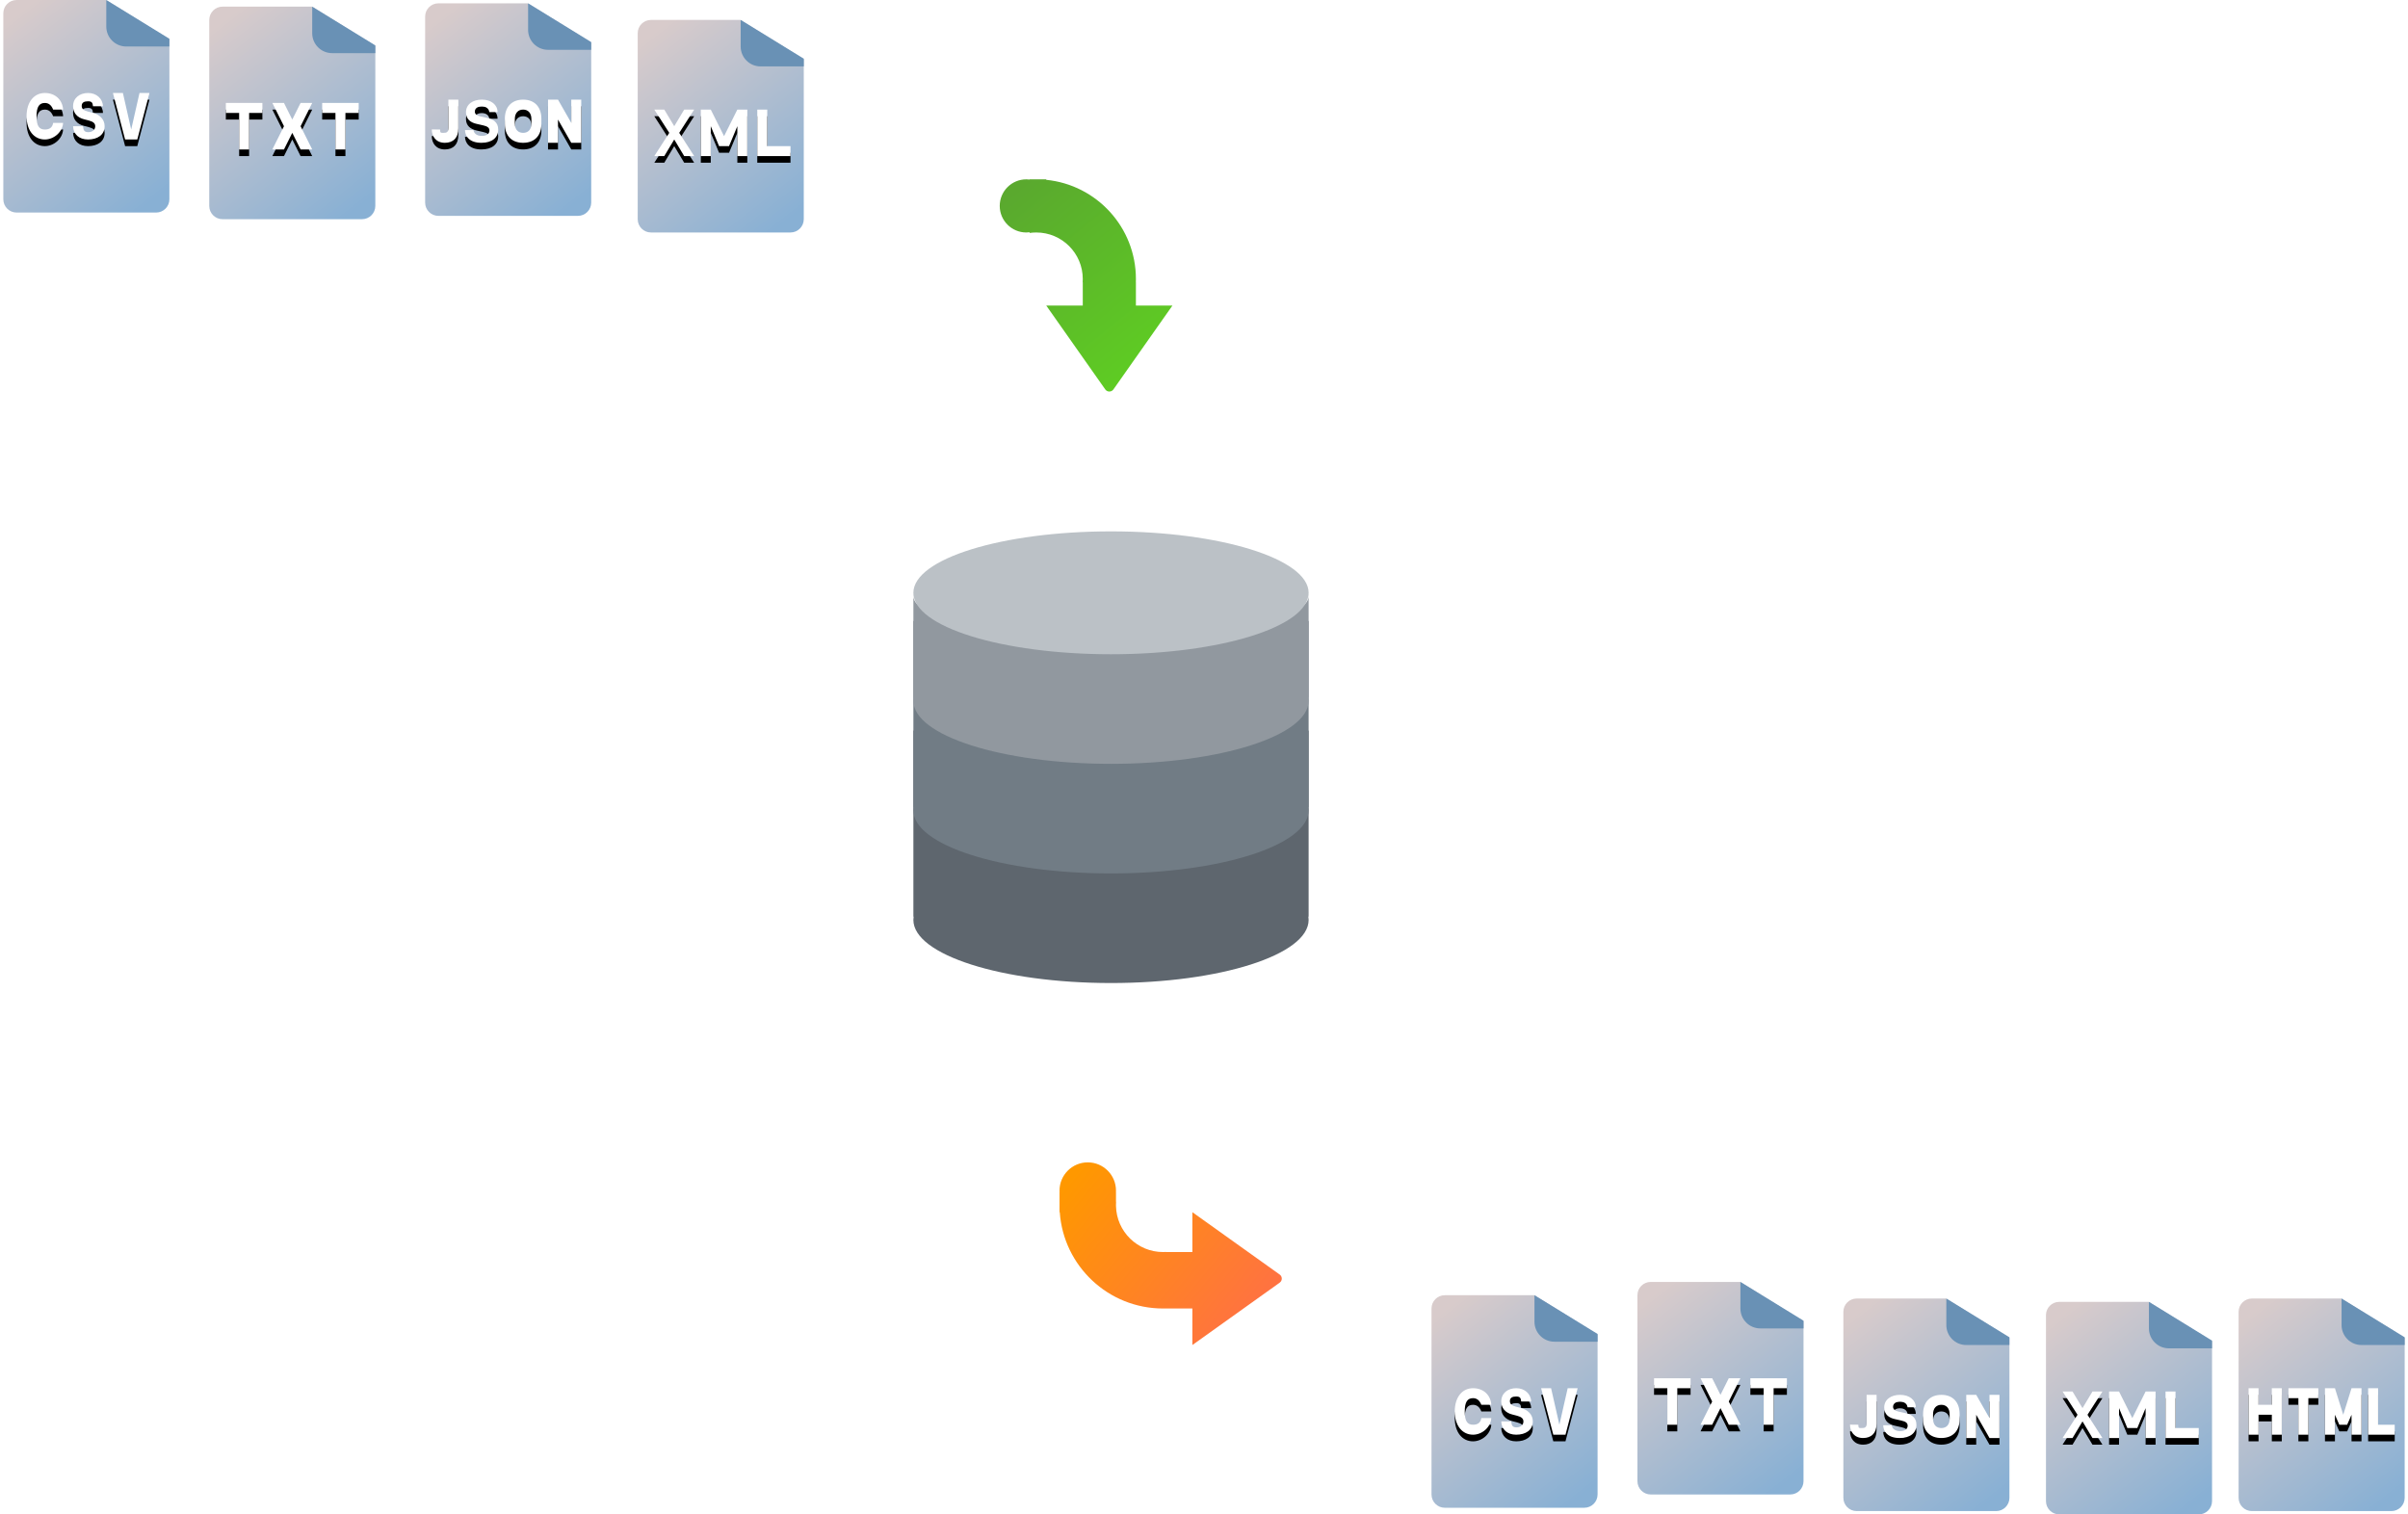 <?xml version="1.0" encoding="UTF-8"?>
<svg width="725px" height="456px" viewBox="0 0 725 456" version="1.1" xmlns="http://www.w3.org/2000/svg" xmlns:xlink="http://www.w3.org/1999/xlink">
    <title>02.Product_01_Essentials_Linux_04_Import_Export</title>
    <defs>
        <linearGradient x1="0%" y1="16.225%" x2="99.891%" y2="83.701%" id="linearGradient-1">
            <stop stop-color="#FF6E48" offset="0%"></stop>
            <stop stop-color="#FF9800" offset="100%"></stop>
        </linearGradient>
        <linearGradient x1="0%" y1="16.882%" x2="99.891%" y2="83.045%" id="linearGradient-2">
            <stop stop-color="#5FCF22" offset="0%"></stop>
            <stop stop-color="#5AA92E" offset="100%"></stop>
        </linearGradient>
        <linearGradient x1="19.482%" y1="0%" x2="80.518%" y2="100%" id="linearGradient-3">
            <stop stop-color="#D8CBCB" offset="0%"></stop>
            <stop stop-color="#88B0D4" offset="100%"></stop>
        </linearGradient>
        <path d="M22,27 L26,35 L30,27 L33,27 L33,41 L30,41 L30,32 L27.5,38 L24.5,38 L22,32 L22,41 L19,41 L19,27 L22,27 Z M39,27 L39,38 L46,38 L46,41 L36,41 L36,27 L39,27 Z M8,27 L11,32 L14,27 L17,27 L12.5,34 L17,41 L14,41 L11,36 L8,41 L5,41 L9.5,34 L5,27 L8,27 Z" id="path-4"></path>
        <filter x="-9.8%" y="-14.3%" width="119.5%" height="157.1%" filterUnits="objectBoundingBox" id="filter-5">
            <feOffset dx="0" dy="2" in="SourceAlpha" result="shadowOffsetOuter1"></feOffset>
            <feGaussianBlur stdDeviation="1" in="shadowOffsetOuter1" result="shadowBlurOuter1"></feGaussianBlur>
            <feColorMatrix values="0 0 0 0 0   0 0 0 0 0   0 0 0 0 0  0 0 0 0.1 0" type="matrix" in="shadowBlurOuter1"></feColorMatrix>
        </filter>
        <path d="M45,29 L45,32 L41,32 L41,43 L38,43 L38,32 L34,32 L34,29 L45,29 Z M16,29 L16,32 L12,32 L12,43 L9,43 L9,32 L5,32 L5,29 L16,29 Z M22.5,29 L25,34 L27.5,29 L31,29 L27.5,36 L31,43 L27.5,43 L25,38 L22.5,43 L19,43 L22.5,36 L19,29 L22.5,29 Z" id="path-6"></path>
        <filter x="-10.0%" y="-14.3%" width="120.0%" height="157.1%" filterUnits="objectBoundingBox" id="filter-7">
            <feOffset dx="0" dy="2" in="SourceAlpha" result="shadowOffsetOuter1"></feOffset>
            <feGaussianBlur stdDeviation="1" in="shadowOffsetOuter1" result="shadowBlurOuter1"></feGaussianBlur>
            <feColorMatrix values="0 0 0 0 0   0 0 0 0 0   0 0 0 0 0  0 0 0 0.1 0" type="matrix" in="shadowBlurOuter1"></feColorMatrix>
        </filter>
        <path d="M5.94,42 C8.393,42 10,40.57 10,37.617 L10,29 L7,29 L7,37.5 C7,38.827 6.502,39 5.5,39 C4.653,39 4.526,39.028 4.5,38 L2,37.972 C2,40.121 3.296,42 5.94,42 Z M16.949,42 C20.07,42 22,40.488 22,38.033 C22,35.761 20.44,34.872 18.593,34.479 L16.681,34.057 C15.555,33.828 14.964,33.342 14.964,32.619 C14.964,31.657 15.767,31.052 17.06,31.052 C18.519,31.052 19.248,31.868 19.313,32.747 L21.806,32.747 C21.778,30.539 19.886,29 17.069,29 C14.401,29 12.295,30.365 12.295,32.82 C12.295,34.946 13.773,35.935 15.546,36.311 L17.439,36.741 C18.713,37.025 19.359,37.438 19.359,38.29 C19.359,39.261 18.565,39.92 17.078,39.92 C15.481,39.92 14.641,39.096 14.567,38.171 L12,38.171 C12.037,39.939 13.237,42 16.949,42 Z M29.491,42 C32.941,42 35,39.853 35,36.321 L35,34.761 C35,31.22 32.96,29 29.509,29 C26.068,29 24,31.202 24,34.761 L24,36.321 C24,39.853 26.05,42 29.491,42 Z M29.5,39 C28.04,39 27,38.076 27,36.175 L27,34.878 C27,32.984 28.04,32 29.5,32 C30.968,32 32,32.984 32,34.878 L32,36.175 C32,38.076 30.968,39 29.5,39 Z M40,42 L40,35 L44,42 L47,42 L47,29 L44,29 L44,36 L40,29 L37,29 L37,42 L40,42 Z" id="path-8"></path>
        <filter x="-8.9%" y="-15.4%" width="117.8%" height="161.5%" filterUnits="objectBoundingBox" id="filter-9">
            <feOffset dx="0" dy="2" in="SourceAlpha" result="shadowOffsetOuter1"></feOffset>
            <feGaussianBlur stdDeviation="1" in="shadowOffsetOuter1" result="shadowBlurOuter1"></feGaussianBlur>
            <feColorMatrix values="0 0 0 0 0   0 0 0 0 0   0 0 0 0 0  0 0 0 0.1 0" type="matrix" in="shadowBlurOuter1"></feColorMatrix>
        </filter>
        <path d="M12.5,42 C15.169,42 17.808,39.842 18,37 L15,37 C14.778,38.467 13.827,39 12.5,39 C10.752,39 10,37.852 10,35 C10.01,32.218 10.779,31 12.5,31 C13.648,31 14.481,31.667 15,33 L18,33 C17.831,30.139 15.713,28 12.5,28 C9.287,28 7,30.667 7,34.995 C7,39.324 9.294,42 12.5,42 Z M25.5,42 C28.301,42 30.5,40.658 30.5,38 C30.5,35.942 29.033,34.488 26.788,33.916 L25.442,33.574 C24.134,33.233 23.6,32.744 23.6,31.904 C23.6,30.861 24.331,30.5 25.5,30.5 C26.63,30.5 26.892,30.911 27,32 L30,32 C29.93,29.647 27.988,28 25.527,28 C22.95,28 21,29.517 21,32 C21,34.021 22.254,35.392 24.289,35.909 L25.744,36.287 C27.113,36.647 27.671,37.155 27.671,38.032 C27.671,39.065 26.812,39.794 25.597,39.794 C24.281,39.794 24.108,39.107 24,38 L21,38 C21.085,40.464 22.838,42 25.5,42 Z M40.333,42 L44,28 L41,28 L38.5,39 L36,28 L33,28 L36.667,42 L40.333,42 Z" id="path-10"></path>
        <filter x="-10.8%" y="-14.3%" width="121.6%" height="157.1%" filterUnits="objectBoundingBox" id="filter-11">
            <feOffset dx="0" dy="2" in="SourceAlpha" result="shadowOffsetOuter1"></feOffset>
            <feGaussianBlur stdDeviation="1" in="shadowOffsetOuter1" result="shadowBlurOuter1"></feGaussianBlur>
            <feColorMatrix values="0 0 0 0 0   0 0 0 0 0   0 0 0 0 0  0 0 0 0.1 0" type="matrix" in="shadowBlurOuter1"></feColorMatrix>
        </filter>
        <path d="M22,27 L26,35 L30,27 L33,27 L33,41 L30,41 L30,32 L27.5,38 L24.5,38 L22,32 L22,41 L19,41 L19,27 L22,27 Z M39,27 L39,38 L46,38 L46,41 L36,41 L36,27 L39,27 Z M8,27 L11,32 L14,27 L17,27 L12.5,34 L17,41 L14,41 L11,36 L8,41 L5,41 L9.5,34 L5,27 L8,27 Z" id="path-12"></path>
        <filter x="-9.8%" y="-14.3%" width="119.5%" height="157.1%" filterUnits="objectBoundingBox" id="filter-13">
            <feOffset dx="0" dy="2" in="SourceAlpha" result="shadowOffsetOuter1"></feOffset>
            <feGaussianBlur stdDeviation="1" in="shadowOffsetOuter1" result="shadowBlurOuter1"></feGaussianBlur>
            <feColorMatrix values="0 0 0 0 0   0 0 0 0 0   0 0 0 0 0  0 0 0 0.1 0" type="matrix" in="shadowBlurOuter1"></feColorMatrix>
        </filter>
        <path d="M29,27 L31.5,35 L34,27 L37,27 L37,41 L34,41 L34,35 L32.679,38 L30.321,38 L29,35 L29,41 L26,41 L26,27 L29,27 Z M24,27 L24,30 L21,30 L21,41 L18,41 L18,30 L15,30 L15,27 L24,27 Z M42,27 L42,38 L47,38 L47,41 L39,41 L39,27 L42,27 Z M6,27 L6,32 L10,32 L10,27 L13,27 L13,41 L10,41 L10,35 L6,35 L6,41 L3,41 L3,27 L6,27 Z" id="path-14"></path>
        <filter x="-9.1%" y="-14.3%" width="118.2%" height="157.1%" filterUnits="objectBoundingBox" id="filter-15">
            <feOffset dx="0" dy="2" in="SourceAlpha" result="shadowOffsetOuter1"></feOffset>
            <feGaussianBlur stdDeviation="1" in="shadowOffsetOuter1" result="shadowBlurOuter1"></feGaussianBlur>
            <feColorMatrix values="0 0 0 0 0   0 0 0 0 0   0 0 0 0 0  0 0 0 0.1 0" type="matrix" in="shadowBlurOuter1"></feColorMatrix>
        </filter>
        <path d="M45,29 L45,32 L41,32 L41,43 L38,43 L38,32 L34,32 L34,29 L45,29 Z M16,29 L16,32 L12,32 L12,43 L9,43 L9,32 L5,32 L5,29 L16,29 Z M22.5,29 L25,34 L27.5,29 L31,29 L27.5,36 L31,43 L27.5,43 L25,38 L22.5,43 L19,43 L22.5,36 L19,29 L22.5,29 Z" id="path-16"></path>
        <filter x="-10.0%" y="-14.3%" width="120.0%" height="157.1%" filterUnits="objectBoundingBox" id="filter-17">
            <feOffset dx="0" dy="2" in="SourceAlpha" result="shadowOffsetOuter1"></feOffset>
            <feGaussianBlur stdDeviation="1" in="shadowOffsetOuter1" result="shadowBlurOuter1"></feGaussianBlur>
            <feColorMatrix values="0 0 0 0 0   0 0 0 0 0   0 0 0 0 0  0 0 0 0.1 0" type="matrix" in="shadowBlurOuter1"></feColorMatrix>
        </filter>
        <path d="M5.94,42 C8.393,42 10,40.57 10,37.617 L10,29 L7,29 L7,37.5 C7,38.827 6.502,39 5.5,39 C4.653,39 4.526,39.028 4.5,38 L2,37.972 C2,40.121 3.296,42 5.94,42 Z M16.949,42 C20.07,42 22,40.488 22,38.033 C22,35.761 20.44,34.872 18.593,34.479 L16.681,34.057 C15.555,33.828 14.964,33.342 14.964,32.619 C14.964,31.657 15.767,31.052 17.06,31.052 C18.519,31.052 19.248,31.868 19.313,32.747 L21.806,32.747 C21.778,30.539 19.886,29 17.069,29 C14.401,29 12.295,30.365 12.295,32.82 C12.295,34.946 13.773,35.935 15.546,36.311 L17.439,36.741 C18.713,37.025 19.359,37.438 19.359,38.29 C19.359,39.261 18.565,39.92 17.078,39.92 C15.481,39.92 14.641,39.096 14.567,38.171 L12,38.171 C12.037,39.939 13.237,42 16.949,42 Z M29.491,42 C32.941,42 35,39.853 35,36.321 L35,34.761 C35,31.22 32.96,29 29.509,29 C26.068,29 24,31.202 24,34.761 L24,36.321 C24,39.853 26.05,42 29.491,42 Z M29.5,39 C28.04,39 27,38.076 27,36.175 L27,34.878 C27,32.984 28.04,32 29.5,32 C30.968,32 32,32.984 32,34.878 L32,36.175 C32,38.076 30.968,39 29.5,39 Z M40,42 L40,35 L44,42 L47,42 L47,29 L44,29 L44,36 L40,29 L37,29 L37,42 L40,42 Z" id="path-18"></path>
        <filter x="-8.9%" y="-15.4%" width="117.8%" height="161.5%" filterUnits="objectBoundingBox" id="filter-19">
            <feOffset dx="0" dy="2" in="SourceAlpha" result="shadowOffsetOuter1"></feOffset>
            <feGaussianBlur stdDeviation="1" in="shadowOffsetOuter1" result="shadowBlurOuter1"></feGaussianBlur>
            <feColorMatrix values="0 0 0 0 0   0 0 0 0 0   0 0 0 0 0  0 0 0 0.1 0" type="matrix" in="shadowBlurOuter1"></feColorMatrix>
        </filter>
        <path d="M12.5,42 C15.169,42 17.808,39.842 18,37 L15,37 C14.778,38.467 13.827,39 12.5,39 C10.752,39 10,37.852 10,35 C10.01,32.218 10.779,31 12.5,31 C13.648,31 14.481,31.667 15,33 L18,33 C17.831,30.139 15.713,28 12.5,28 C9.287,28 7,30.667 7,34.995 C7,39.324 9.294,42 12.5,42 Z M25.5,42 C28.301,42 30.5,40.658 30.5,38 C30.5,35.942 29.033,34.488 26.788,33.916 L25.442,33.574 C24.134,33.233 23.6,32.744 23.6,31.904 C23.6,30.861 24.331,30.5 25.5,30.5 C26.63,30.5 26.892,30.911 27,32 L30,32 C29.93,29.647 27.988,28 25.527,28 C22.95,28 21,29.517 21,32 C21,34.021 22.254,35.392 24.289,35.909 L25.744,36.287 C27.113,36.647 27.671,37.155 27.671,38.032 C27.671,39.065 26.812,39.794 25.597,39.794 C24.281,39.794 24.108,39.107 24,38 L21,38 C21.085,40.464 22.838,42 25.5,42 Z M40.333,42 L44,28 L41,28 L38.5,39 L36,28 L33,28 L36.667,42 L40.333,42 Z" id="path-20"></path>
        <filter x="-10.8%" y="-14.3%" width="121.6%" height="157.1%" filterUnits="objectBoundingBox" id="filter-21">
            <feOffset dx="0" dy="2" in="SourceAlpha" result="shadowOffsetOuter1"></feOffset>
            <feGaussianBlur stdDeviation="1" in="shadowOffsetOuter1" result="shadowBlurOuter1"></feGaussianBlur>
            <feColorMatrix values="0 0 0 0 0   0 0 0 0 0   0 0 0 0 0  0 0 0 0.1 0" type="matrix" in="shadowBlurOuter1"></feColorMatrix>
        </filter>
    </defs>
    <g id="02.Product_01_Essentials_Linux_04_Import_Export" stroke="none" stroke-width="1" fill="none" fill-rule="evenodd">
        <path d="M345.919,350 L345.919,361 L353.919,361 L353.919,361.011 L354.281,361.004 C354.438,361.001 354.596,361 354.754,361 C371.238,361 384.733,373.798 385.845,390 L385.919,390 L385.919,396 L385.905,396.001 C385.915,396.166 385.919,396.332 385.919,396.5 C385.919,401.194 382.114,405 377.419,405 C372.725,405 368.919,401.194 368.919,396.5 C368.919,396.332 368.924,396.166 368.934,396.001 L368.919,396 L368.919,393.109 L368.889,393.109 C368.908,392.817 368.919,392.522 368.92,392.225 L368.919,392.087 L368.917,391.853 C368.751,384.174 362.473,377.999 354.754,377.999 C354.436,377.999 354.121,378.01 353.809,378.03 L353.808,378 L345.919,378 L345.919,390 L319.628,371.221 C318.954,370.739 318.798,369.802 319.28,369.128 C319.376,368.993 319.494,368.876 319.628,368.779 L345.919,350 Z" id="Combined-Shape" fill="url(#linearGradient-1)" transform="translate(352.46, 377.5) scale(-1, -1) translate(-352.46, -377.5) "></path>
        <g id="Database" transform="translate(275, 160)">
            <path d="M119,60 L119,116 L118.919,116 C118.973,116.331 119,116.665 119,117 C119,127.493 92.361,136 59.5,136 C26.639,136 0,127.493 0,117 C0,116.665 0.027,116.331 0.081,116 L0,116 L0,60 L119,60 Z" id="Combined-Shape" fill="#5E666E"></path>
            <path d="M119,27 L119,83 L118.919,83 C118.973,83.331 119,83.665 119,84 C119,94.493 92.361,103 59.5,103 C26.639,103 0,94.493 0,84 C0,83.665 0.027,83.331 0.081,83 L0,83 L0,27 L119,27 Z" id="Combined-Shape" fill="#717C85"></path>
            <path d="M119,19 L119,50 L118.919,50 C118.973,50.331 119,50.665 119,51 C119,61.493 92.361,70 59.5,70 C26.639,70 0,61.493 0,51 C0,50.665 0.027,50.331 0.081,50 L0,50 L0,19 L0.047,19 C0.016,19.166 0,19.332 0,19.5 C0,26.404 26.639,32 59.5,32 C92.361,32 119,26.404 119,19.5 C119,19.332 118.984,19.166 118.953,19 L119,19 Z" id="Combined-Shape" fill="#91989F"></path>
            <ellipse id="Oval" fill="#BBC1C6" cx="59.5" cy="18.5" rx="59.5" ry="18.5"></ellipse>
        </g>
        <path d="M320.947,59.947 L320.947,70.947 L327.947,70.947 L327.947,70.963 C328.279,70.952 328.612,70.947 328.947,70.947 C344.503,70.947 357.294,82.787 358.799,97.947 L358.947,97.947 L358.947,102.947 L358.885,102.947 C358.926,103.274 358.947,103.608 358.947,103.947 C358.947,108.365 355.365,111.947 350.947,111.947 C346.529,111.947 342.947,108.365 342.947,103.947 C342.947,103.608 342.968,103.274 343.009,102.947 L342.805,102.948 C342.898,102.294 342.947,101.626 342.947,100.947 C342.947,93.215 336.679,86.947 328.947,86.947 C328.61,86.947 328.277,86.959 327.947,86.982 L327.947,86.947 L320.947,86.947 L320.947,97.947 L295.69,80.174 C295.013,79.697 294.85,78.761 295.327,78.084 C295.426,77.942 295.549,77.819 295.69,77.72 L320.947,59.947 Z" id="Combined-Shape" fill="url(#linearGradient-2)" transform="translate(327, 85.947) scale(-1, 1) rotate(-90) translate(-327, -85.947) "></path>
        <g id="XML" transform="translate(192, 6)">
            <path d="M4,0 L30.952,0 L30.952,0 L50,11.852 L50,60 C50,62.209 48.209,64 46,64 L4,64 C1.791,64 2.705415e-16,62.209 0,60 L0,4 C-2.705415e-16,1.791 1.791,4.05812251e-16 4,0 Z" id="Rectangle" fill="url(#linearGradient-3)"></path>
            <path d="M31,0 L50,11.667 L50,14 L37,14 C33.686,14 31,11.314 31,8 L31,0 L31,0 Z" id="Triangle" fill="#6991B5"></path>
            <g id="Combined-Shape" fill-rule="nonzero">
                <use fill="black" fill-opacity="1" filter="url(#filter-5)" xlink:href="#path-4"></use>
                <use fill="#FFFFFF" xlink:href="#path-4"></use>
            </g>
        </g>
        <g id="TXT" transform="translate(63, 2)">
            <path d="M4,0 L30.952,0 L30.952,0 L50,11.852 L50,60 C50,62.209 48.209,64 46,64 L4,64 C1.791,64 2.705415e-16,62.209 0,60 L0,4 C-2.705415e-16,1.791 1.791,4.05812251e-16 4,0 Z" id="Rectangle" fill="url(#linearGradient-3)"></path>
            <path d="M31,0 L50,11.667 L50,14 L37,14 C33.686,14 31,11.314 31,8 L31,0 L31,0 Z" id="Triangle" fill="#6991B5"></path>
            <g id="Combined-Shape" fill-rule="nonzero">
                <use fill="black" fill-opacity="1" filter="url(#filter-7)" xlink:href="#path-6"></use>
                <use fill="#FFFFFF" xlink:href="#path-6"></use>
            </g>
        </g>
        <g id="JSON" transform="translate(128, 1)">
            <path d="M4,0 L30.952,0 L30.952,0 L50,11.852 L50,60 C50,62.209 48.209,64 46,64 L4,64 C1.791,64 2.705415e-16,62.209 0,60 L0,4 C-2.705415e-16,1.791 1.791,4.05812251e-16 4,0 Z" id="Rectangle" fill="url(#linearGradient-3)"></path>
            <path d="M31,0 L50,11.667 L50,14 L37,14 C33.686,14 31,11.314 31,8 L31,0 L31,0 Z" id="Triangle" fill="#6991B5"></path>
            <g fill-rule="nonzero">
                <use fill="black" fill-opacity="1" filter="url(#filter-9)" xlink:href="#path-8"></use>
                <use fill="#FFFFFF" xlink:href="#path-8"></use>
            </g>
        </g>
        <g id="CSV" transform="translate(1, 0)">
            <path d="M4,0 L30.952,0 L30.952,0 L50,11.852 L50,60 C50,62.209 48.209,64 46,64 L4,64 C1.791,64 2.705415e-16,62.209 0,60 L0,4 C-2.705415e-16,1.791 1.791,4.05812251e-16 4,0 Z" id="Rectangle" fill="url(#linearGradient-3)"></path>
            <path d="M31,0 L50,11.667 L50,14 L37,14 C33.686,14 31,11.314 31,8 L31,0 L31,0 Z" id="Triangle" fill="#6991B5"></path>
            <g fill-rule="nonzero">
                <use fill="black" fill-opacity="1" filter="url(#filter-11)" xlink:href="#path-10"></use>
                <use fill="#FFFFFF" xlink:href="#path-10"></use>
            </g>
        </g>
        <g id="XML" transform="translate(616, 392)">
            <path d="M4,0 L30.952,0 L30.952,0 L50,11.852 L50,60 C50,62.209 48.209,64 46,64 L4,64 C1.791,64 2.705415e-16,62.209 0,60 L0,4 C-2.705415e-16,1.791 1.791,4.05812251e-16 4,0 Z" id="Rectangle" fill="url(#linearGradient-3)"></path>
            <path d="M31,0 L50,11.667 L50,14 L37,14 C33.686,14 31,11.314 31,8 L31,0 L31,0 Z" id="Triangle" fill="#6991B5"></path>
            <g id="Combined-Shape" fill-rule="nonzero">
                <use fill="black" fill-opacity="1" filter="url(#filter-13)" xlink:href="#path-12"></use>
                <use fill="#FFFFFF" xlink:href="#path-12"></use>
            </g>
        </g>
        <g id="HTML" transform="translate(674, 391)">
            <path d="M4,0 L30.952,0 L30.952,0 L50,11.852 L50,60 C50,62.209 48.209,64 46,64 L4,64 C1.791,64 2.705415e-16,62.209 0,60 L0,4 C-2.705415e-16,1.791 1.791,4.05812251e-16 4,0 Z" id="Rectangle" fill="url(#linearGradient-3)"></path>
            <path d="M31,0 L50,11.667 L50,14 L37,14 C33.686,14 31,11.314 31,8 L31,0 L31,0 Z" id="Triangle" fill="#6991B5"></path>
            <g id="Combined-Shape" fill-rule="nonzero">
                <use fill="black" fill-opacity="1" filter="url(#filter-15)" xlink:href="#path-14"></use>
                <use fill="#FFFFFF" xlink:href="#path-14"></use>
            </g>
        </g>
        <g id="TXT" transform="translate(493, 386)">
            <path d="M4,0 L30.952,0 L30.952,0 L50,11.852 L50,60 C50,62.209 48.209,64 46,64 L4,64 C1.791,64 2.705415e-16,62.209 0,60 L0,4 C-2.705415e-16,1.791 1.791,4.05812251e-16 4,0 Z" id="Rectangle" fill="url(#linearGradient-3)"></path>
            <path d="M31,0 L50,11.667 L50,14 L37,14 C33.686,14 31,11.314 31,8 L31,0 L31,0 Z" id="Triangle" fill="#6991B5"></path>
            <g id="Combined-Shape" fill-rule="nonzero">
                <use fill="black" fill-opacity="1" filter="url(#filter-17)" xlink:href="#path-16"></use>
                <use fill="#FFFFFF" xlink:href="#path-16"></use>
            </g>
        </g>
        <g id="JSON" transform="translate(555, 391)">
            <path d="M4,0 L30.952,0 L30.952,0 L50,11.852 L50,60 C50,62.209 48.209,64 46,64 L4,64 C1.791,64 2.705415e-16,62.209 0,60 L0,4 C-2.705415e-16,1.791 1.791,4.05812251e-16 4,0 Z" id="Rectangle" fill="url(#linearGradient-3)"></path>
            <path d="M31,0 L50,11.667 L50,14 L37,14 C33.686,14 31,11.314 31,8 L31,0 L31,0 Z" id="Triangle" fill="#6991B5"></path>
            <g fill-rule="nonzero">
                <use fill="black" fill-opacity="1" filter="url(#filter-19)" xlink:href="#path-18"></use>
                <use fill="#FFFFFF" xlink:href="#path-18"></use>
            </g>
        </g>
        <g id="CSV" transform="translate(431, 390)">
            <path d="M4,0 L30.952,0 L30.952,0 L50,11.852 L50,60 C50,62.209 48.209,64 46,64 L4,64 C1.791,64 2.705415e-16,62.209 0,60 L0,4 C-2.705415e-16,1.791 1.791,4.05812251e-16 4,0 Z" id="Rectangle" fill="url(#linearGradient-3)"></path>
            <path d="M31,0 L50,11.667 L50,14 L37,14 C33.686,14 31,11.314 31,8 L31,0 L31,0 Z" id="Triangle" fill="#6991B5"></path>
            <g fill-rule="nonzero">
                <use fill="black" fill-opacity="1" filter="url(#filter-21)" xlink:href="#path-20"></use>
                <use fill="#FFFFFF" xlink:href="#path-20"></use>
            </g>
        </g>
    </g>
</svg>